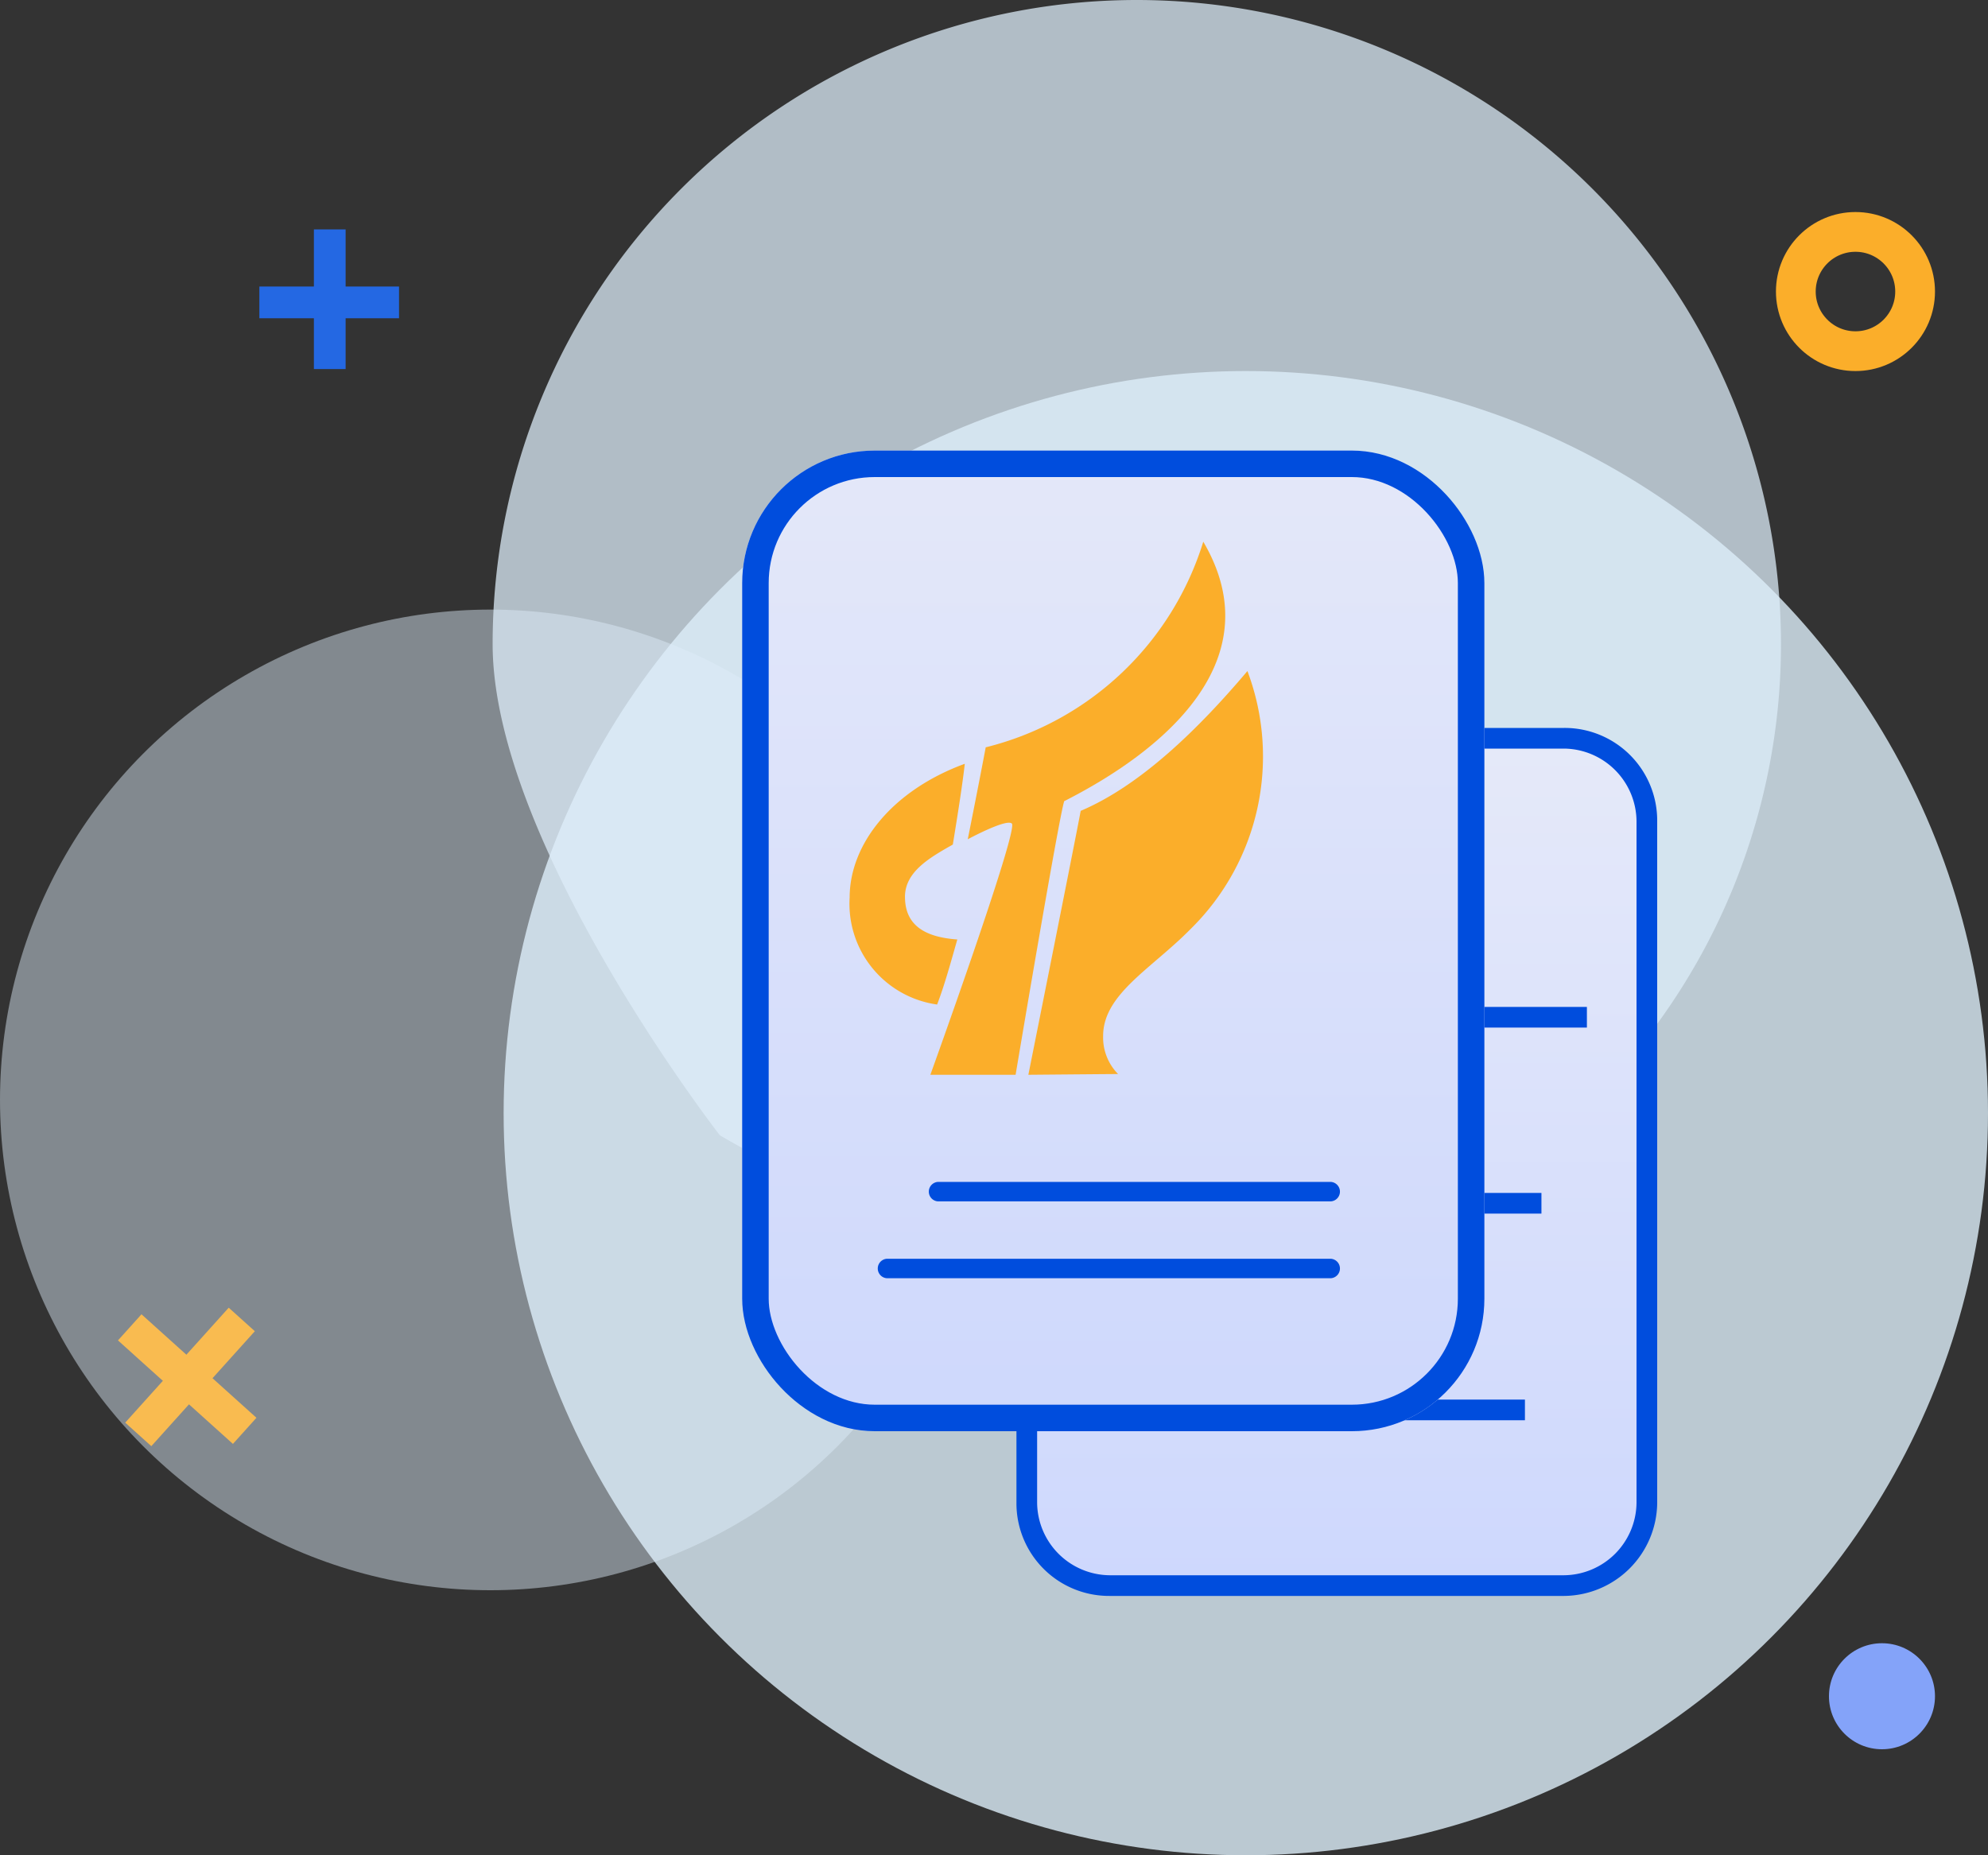 <svg xmlns="http://www.w3.org/2000/svg" xmlns:xlink="http://www.w3.org/1999/xlink" width="75" height="70" viewBox="0 0 75 70">
  <rect x="0" y="0" width="75" height="70" fill="#333333" stroke="none"/>
  <defs>
    <linearGradient id="linear-gradient" x1="0.5" x2="0.5" y2="1" gradientUnits="objectBoundingBox">
      <stop offset="0" stop-color="#e5e9f9"/>
      <stop offset="1" stop-color="#ced8fd"/>
    </linearGradient>
    <linearGradient id="linear-gradient-2" x1="0.5" x2="0.5" y2="1" gradientUnits="objectBoundingBox">
      <stop offset="0" stop-color="#e4e8f9"/>
      <stop offset="1" stop-color="#ced8fc"/>
    </linearGradient>
  </defs>
  <g id="组_10559" data-name="组 10559" transform="translate(-1070 -1875)">
    <g id="组_1198" data-name="组 1198" transform="translate(1070 1875)">
      <g id="组_1195" data-name="组 1195" transform="translate(0)">
        <circle id="椭圆_86" data-name="椭圆 86" cx="28" cy="28" r="28" transform="translate(19 14)" fill="#ddeefa" opacity="0.8"/>
        <path id="路径_3575" data-name="路径 3575" d="M24.3,0a24.3,24.3,0,0,1,0,48.61c-5.933,0-15.726-5.773-15.726-5.773S0,31.8,0,24.3A24.3,24.3,0,0,1,24.3,0Z" transform="translate(18.585)" fill="#ddeefa" opacity="0.74"/>
        <circle id="椭圆_88" data-name="椭圆 88" cx="18.5" cy="18.5" r="18.5" transform="translate(0 23)" fill="#ddeefa" opacity="0.46"/>
      </g>
      <g id="组_1196" data-name="组 1196" transform="translate(9.785 8.656)">
        <rect id="矩形_520" data-name="矩形 520" width="5.269" height="1.197" transform="translate(0 2.155)" fill="#2468e3"/>
        <rect id="矩形_521" data-name="矩形 521" width="5.269" height="1.197" transform="translate(3.254 0) rotate(90)" fill="#2468e3"/>
      </g>
      <circle id="椭圆_94" data-name="椭圆 94" cx="2" cy="2" r="2" transform="translate(69 62)" fill="#84a3f9"/>
      <g id="椭圆_95" data-name="椭圆 95" transform="translate(67 8)" fill="none" stroke="#fbae2a" stroke-width="1.5">
        <circle cx="3" cy="3" r="3" stroke="none"/>
        <circle cx="3" cy="3" r="2.25" fill="none"/>
      </g>
      <g id="组_1197" data-name="组 1197" transform="translate(6.935 47.815) rotate(42)">
        <rect id="矩形_520-2" data-name="矩形 520" width="5.836" height="1.326" transform="translate(0 2.387)" fill="#f9bb50"/>
        <rect id="矩形_521-2" data-name="矩形 521" width="5.836" height="1.326" transform="translate(3.605) rotate(90)" fill="#f9bb50"/>
      </g>
      <g id="独家生意" transform="translate(29.38 19.277)">
        <path id="路径_3520" data-name="路径 3520" d="M90,37.257h8.889v.78H90Zm0-3.119h5.848v.78H90Z" transform="translate(-78.615 -30.707)" fill="#004ddd"/>
        <path id="路径_3521" data-name="路径 3521" d="M47.9,23.644A2.55,2.55,0,0,1,45.172,21.3a2.762,2.762,0,0,1,5.458,0A2.55,2.55,0,0,1,47.9,23.644Zm0-3.9A1.78,1.78,0,0,0,45.952,21.3a2,2,0,0,0,3.9,0A1.78,1.78,0,0,0,47.9,19.745Z" transform="translate(-43.924 -18.965)" fill="#fbae2a"/>
        <path id="路径_3522" data-name="路径 3522" d="M45.035,44.334h-5.38l.078-.468c.39-2.106,1.871-4.211,3.9-4.211s3.431,2.105,3.9,4.211l.078.468Zm-4.445-.78h6c-.468-1.637-1.559-3.119-3.041-3.119C42.15,40.435,41.059,41.994,40.591,43.554Z" transform="translate(-39.655 -34.976)" fill="#fbae2a"/>
        <path id="路径_3526" data-name="路径 3526" d="M101.309,56.9H97.488v.78a3.128,3.128,0,0,1-3.119,3.119H81.035v2.339H94.369a3.128,3.128,0,0,1,3.119,3.119V76.39a3.128,3.128,0,0,1-3.119,3.119H81.035v6.238a3.128,3.128,0,0,0,3.119,3.119h17.155a3.128,3.128,0,0,0,3.119-3.119V60.015A3.129,3.129,0,0,0,101.309,56.9Z" transform="translate(-71.678 -48.319)" fill="url(#linear-gradient)"/>
        <path id="路径_3527" data-name="路径 3527" d="M99.974,87.923H82.82a3.494,3.494,0,0,1-3.509-3.509V77.786H93.035a2.762,2.762,0,0,0,2.729-2.729V64.92a2.763,2.763,0,0,0-2.729-2.729H79.311V59.072H93.035a2.763,2.763,0,0,0,2.729-2.729v-1.17h4.211a3.494,3.494,0,0,1,3.509,3.509V84.414a3.545,3.545,0,0,1-3.509,3.509ZM80.091,78.566v5.848a2.763,2.763,0,0,0,2.729,2.729H99.975a2.763,2.763,0,0,0,2.729-2.729V58.682a2.763,2.763,0,0,0-2.729-2.729H96.544v.39a3.494,3.494,0,0,1-3.509,3.509H80.091v1.559H93.035a3.494,3.494,0,0,1,3.509,3.509V75.057a3.494,3.494,0,0,1-3.509,3.509Z" transform="translate(-70.344 -46.985)" fill="#004ddd"/>
        <path id="路径_3528" data-name="路径 3528" d="M152.146,101.725h4.99v.779h-4.99Zm-.078,7.018h3.353v.78h-3.353Z" transform="translate(-126.648 -83.01)" fill="#004ddd"/>
        <path id="路径_3529" data-name="路径 3529" d="M121.035,167.241h9.747v.78h-9.747Z" transform="translate(-102.632 -133.711)" fill="#004ddd"/>
      </g>
    </g>
    <g id="矩形_937" data-name="矩形 937" transform="translate(1098 1892)" stroke="#004ddd" stroke-width="1" fill="url(#linear-gradient-2)">
      <rect width="28" height="37" rx="5" stroke="none"/>
      <rect x="0.5" y="0.5" width="27" height="36" rx="4.5" fill="none"/>
    </g>
    <g id="组_10476" data-name="组 10476" transform="translate(1102.054 1895.44)">
      <path id="路径_13085" data-name="路径 13085" d="M574.014,366.489c2.567,4.372-1.3,7.785-5.247,9.788-.2.592-1.834,10.324-1.834,10.324h-3.216s3.329-9.224,3.075-9.478c-.2-.2-1.664.592-1.664.592s.451-2.257.677-3.469a11.483,11.483,0,0,0,8.208-7.757Zm0,0" transform="translate(-560.672 -366.489)" fill="#fbae2a"/>
      <path id="路径_13086" data-name="路径 13086" d="M520.367,459.973a9.126,9.126,0,0,1-2.144,9.732c-1.467,1.495-3.3,2.454-3.3,4.034a1.964,1.964,0,0,0,.564,1.438c-.254,0-3.385.028-3.385.028s1.749-8.745,1.975-9.958c2.257-.959,4.429-3.075,6.29-5.275Zm-12.919,8.519c0,1.1.79,1.523,1.974,1.608-.226.79-.479,1.721-.762,2.454a3.837,3.837,0,0,1-3.3-4.034c0-2,1.58-4.034,4.344-5.049-.085.762-.254,1.834-.451,3.047C508.406,467,507.447,467.533,507.447,468.492Zm0,0" transform="translate(-505.36 -455.093)" fill="#fbae2a"/>
    </g>
    <path id="路径_13087" data-name="路径 13087" d="M260.179,683.511h-16.7a.368.368,0,0,1,0-.736h16.7a.368.368,0,0,1,0,.736Zm0-2.9H245.405a.368.368,0,0,1,0-.736h14.774a.368.368,0,0,1,0,.736Z" transform="translate(860.004 1239.718)" fill="#004ddd"/>
  </g>
</svg>
